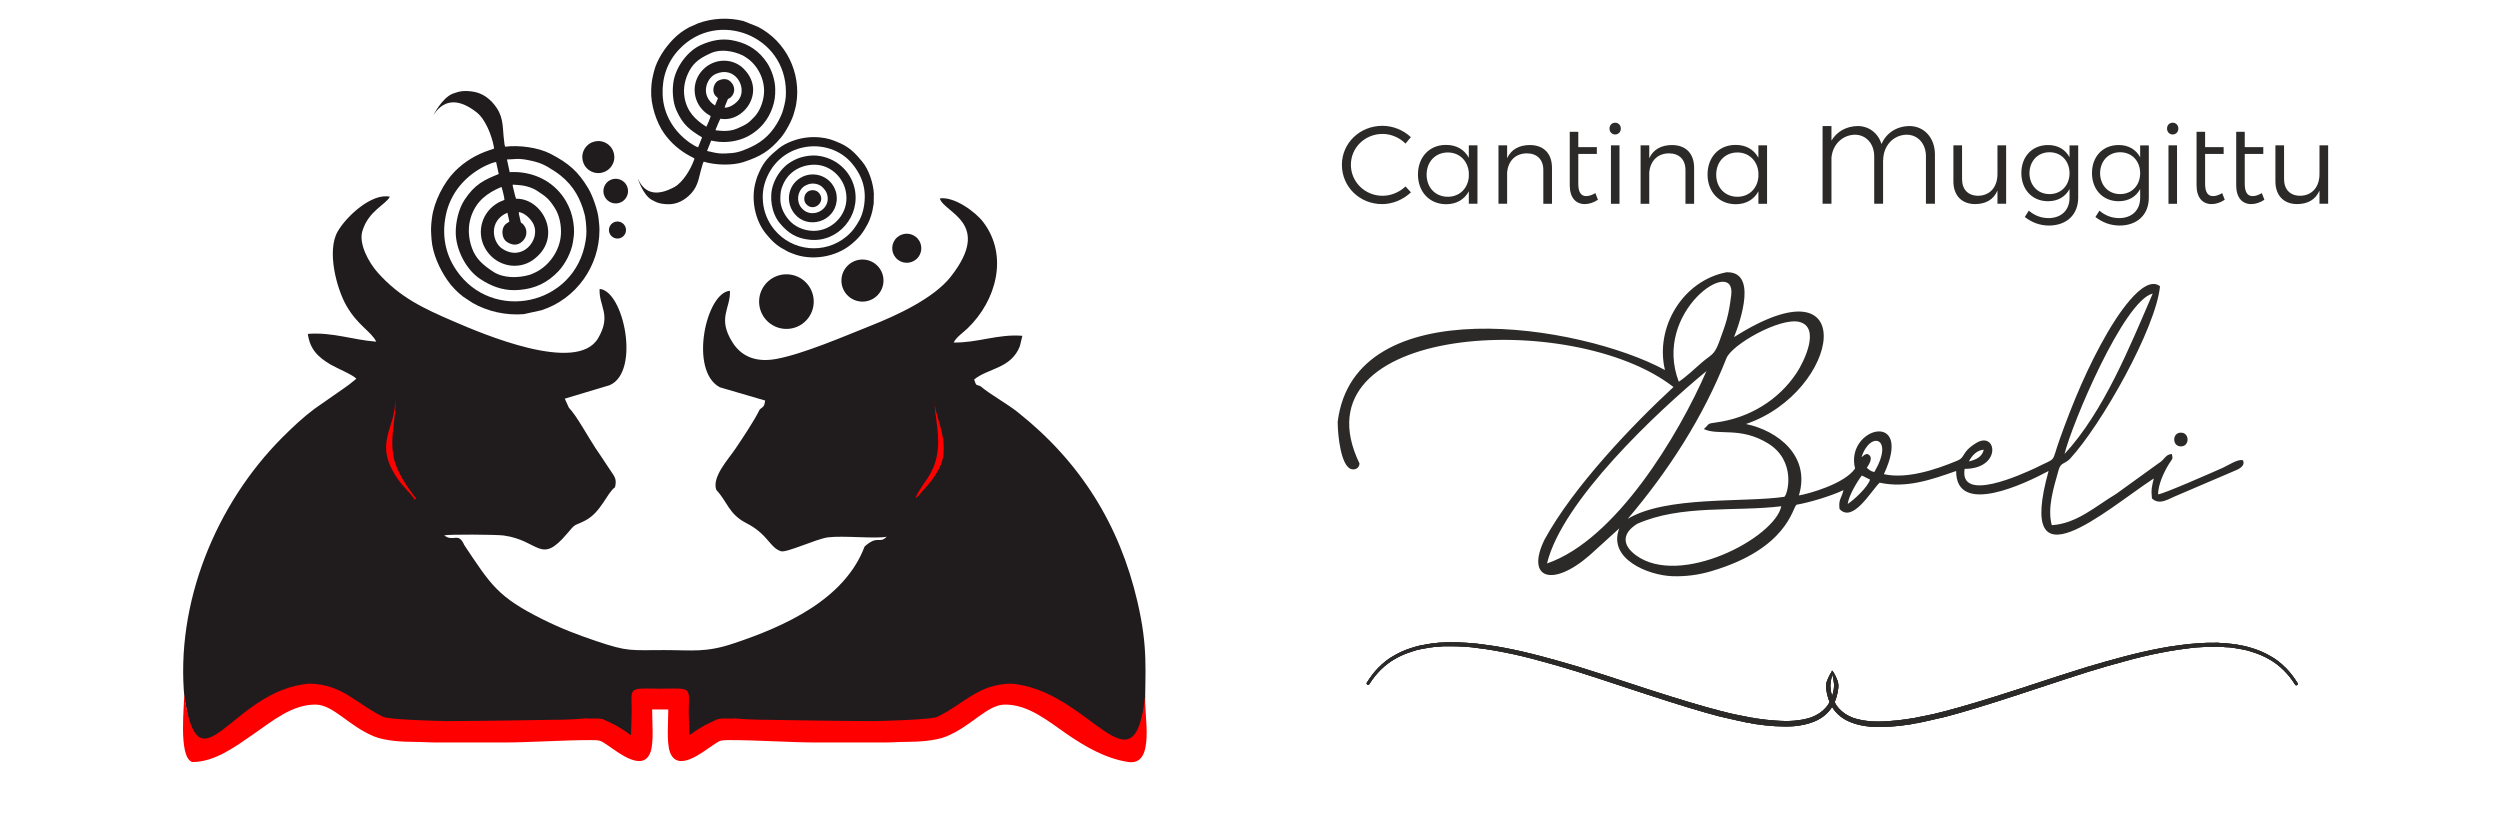 <?xml version="1.0" encoding="UTF-8"?> <svg xmlns="http://www.w3.org/2000/svg" xmlns:xlink="http://www.w3.org/1999/xlink" xmlns:xodm="http://www.corel.com/coreldraw/odm/2003" xml:space="preserve" width="64.13mm" height="21.17mm" version="1.1" style="shape-rendering:geometricPrecision; text-rendering:geometricPrecision; image-rendering:optimizeQuality; fill-rule:evenodd; clip-rule:evenodd" viewBox="0 0 2475.64 817.24"> <defs> <style type="text/css"> .fil0 {fill:none} .fil2 {fill:#2B2A29} .fil3 {fill:#201C1E} .fil5 {fill:#FE0000} .fil4 {fill:red} .fil1 {fill:#2B2A29;fill-rule:nonzero} </style> </defs> <g id="Livello_x0020_1">  <rect class="fil0" x="-0" width="2475.64" height="817.24"></rect> <path class="fil1" d="M1391.82 142.18l5.28 -6.38c-7.37,-6.93 -17.59,-11.21 -28.15,-11.21 -22.32,0 -40.13,17.04 -40.13,38.6 0,21.77 17.59,38.92 39.8,38.92 10.67,0 21,-4.51 28.59,-11.65l-5.39 -5.83c-6.05,5.72 -14.29,9.24 -22.76,9.24 -17.38,0 -31.34,-13.75 -31.34,-30.68 0,-17.04 13.96,-30.57 31.34,-30.57 8.47,0 16.82,3.63 22.76,9.57zm62.68 1.76l0 12.31c-4.4,-8.14 -12.31,-12.86 -22.76,-12.75 -16.27,0 -27.6,12.09 -27.6,29.25 0,17.26 11.44,29.47 27.93,29.47 10.23,0 18.14,-4.73 22.43,-12.75l0 12.31 8.57 0 0 -57.84 -8.57 0zm-20.78 50.91c-12.31,0 -21,-9.13 -21,-21.88 0,-12.75 8.69,-21.99 21,-21.99 11.44,0 19.79,8.14 20.78,19.79l0 4.4c-0.99,11.65 -9.35,19.68 -20.78,19.68zm81.15 -51.24c-10.55,0.11 -18.36,4.29 -22.43,13.08l0 -12.75 -8.57 0 0 57.84 8.57 0 0 -31.01c0.99,-11.21 8.03,-18.8 19.46,-18.91 10.23,0 16.38,6.16 16.38,16.5l0 33.43 8.58 0 0 -35.63c0,-14.07 -8.14,-22.54 -21.99,-22.54zm64.99 47.61c-3.19,1.87 -6.27,2.97 -9.13,2.97 -5.06,0 -7.81,-3.85 -7.81,-12.09l0 -29.69 18.36 0 0 -6.71 -18.36 0 0 -15.18 -8.47 0 0 53c0,12.43 6.16,18.58 14.95,18.58 4.29,0 8.8,-1.54 12.97,-4.29l-2.53 -6.6zm19.57 -69.71c-3.19,0 -5.61,2.42 -5.61,5.83 0,3.3 2.42,5.83 5.61,5.83 3.19,0 5.61,-2.53 5.61,-5.83 0,-3.41 -2.42,-5.83 -5.61,-5.83zm-4.18 22.43l0 57.84 8.47 0 0 -57.84 -8.47 0zm60.37 -0.33c-10.56,0.11 -18.36,4.29 -22.43,13.08l0 -12.75 -8.58 0 0 57.84 8.58 0 0 -31.01c0.99,-11.21 8.03,-18.8 19.46,-18.91 10.23,0 16.39,6.16 16.39,16.5l0 33.43 8.57 0 0 -35.63c0,-14.07 -8.13,-22.54 -21.99,-22.54zm85.65 0.33l0 12.31c-4.4,-8.14 -12.31,-12.86 -22.76,-12.75 -16.27,0 -27.6,12.09 -27.6,29.25 0,17.26 11.43,29.47 27.93,29.47 10.23,0 18.14,-4.73 22.43,-12.75l0 12.31 8.58 0 0 -57.84 -8.58 0zm-20.78 50.91c-12.31,0 -21,-9.13 -21,-21.88 0,-12.75 8.69,-21.99 21,-21.99 11.43,0 19.79,8.14 20.78,19.79l0 4.4c-0.99,11.65 -9.35,19.68 -20.78,19.68zm170.21 -70.04c-12.87,0.22 -22.98,7.15 -27.49,17.81 -3.41,-10.77 -12.31,-17.81 -23.75,-17.81 -11.43,0.22 -20.67,5.72 -25.84,14.4l0 -14.4 -8.8 0 0 76.97 8.8 0 0 -45.63c1.1,-12.75 10.55,-22.43 23.09,-22.76 11.22,0 19.24,8.91 19.24,21.44l0 46.95 8.79 0 0 -43.21 0.11 0.11c0,-13.96 9.68,-24.96 23.09,-25.29 11.33,0 19.24,8.91 19.24,21.44l0 46.95 8.91 0 0 -48.82c0,-16.5 -10.67,-28.15 -25.4,-28.15zm87.31 19.13l0 28.37c0,12.53 -7.04,21.33 -19.02,21.55 -10.01,0 -16.05,-6.16 -16.05,-16.5l0 -33.43 -8.58 0 0 35.63c0,13.96 8.14,22.54 21.66,22.54 10.45,-0.11 18.14,-4.4 21.99,-13.41l0 13.09 8.58 0 0 -57.84 -8.58 0zm71.36 0l0 11.77c-4.18,-7.7 -11.65,-12.21 -21.55,-12.09 -15.5,0.11 -26.17,11.43 -26.17,27.71 0,16.38 10.78,27.93 26.39,27.93 9.79,0 17.26,-4.4 21.33,-12.09l0 8.8c0,12.21 -8.25,20.01 -20.89,20.01 -7.7,-0.11 -13.74,-2.64 -19.46,-7.37l-3.96 6.27c7.04,5.39 14.63,8.36 23.75,8.47 17.59,0 29.14,-10.66 29.14,-27.6l0 -51.79 -8.58 0zm-19.79 48.27c-11.65,0 -19.79,-8.69 -19.9,-20.67 0.11,-12.1 8.25,-20.78 19.9,-20.78 11.55,0 19.79,8.69 19.79,20.78 0,11.98 -8.25,20.67 -19.79,20.67zm89.73 -48.27l0 11.77c-4.18,-7.7 -11.66,-12.21 -21.55,-12.09 -15.5,0.11 -26.17,11.43 -26.17,27.71 0,16.38 10.77,27.93 26.39,27.93 9.79,0 17.26,-4.4 21.33,-12.09l0 8.8c0,12.21 -8.25,20.01 -20.89,20.01 -7.7,-0.11 -13.75,-2.64 -19.46,-7.37l-3.96 6.27c7.04,5.39 14.62,8.36 23.75,8.47 17.59,0 29.13,-10.66 29.13,-27.6l0 -51.79 -8.57 0zm-19.79 48.27c-11.66,0 -19.79,-8.69 -19.9,-20.67 0.11,-12.1 8.25,-20.78 19.9,-20.78 11.55,0 19.79,8.69 19.79,20.78 0,11.98 -8.25,20.67 -19.79,20.67zm52.01 -70.7c-3.18,0 -5.61,2.42 -5.61,5.83 0,3.3 2.42,5.83 5.61,5.83 3.19,0 5.61,-2.53 5.61,-5.83 0,-3.41 -2.42,-5.83 -5.61,-5.83zm-4.18 22.43l0 57.84 8.47 0 0 -57.84 -8.47 0zm53.22 47.28c-3.19,1.87 -6.27,2.97 -9.13,2.97 -5.06,0 -7.81,-3.85 -7.81,-12.09l0 -29.69 18.36 0 0 -6.71 -18.36 0 0 -15.18 -8.47 0 0 53c0,12.43 6.16,18.58 14.95,18.58 4.29,0 8.8,-1.54 12.97,-4.29l-2.53 -6.6zm39.26 0c-3.19,1.87 -6.27,2.97 -9.13,2.97 -5.06,0 -7.81,-3.85 -7.81,-12.09l0 -29.69 18.36 0 0 -6.71 -18.36 0 0 -15.18 -8.47 0 0 53c0,12.43 6.16,18.58 14.95,18.58 4.29,0 8.8,-1.54 12.97,-4.29l-2.53 -6.6zm57.07 -47.28l0 28.37c0,12.53 -7.04,21.33 -19.02,21.55 -10.01,0 -16.06,-6.16 -16.06,-16.5l0 -33.43 -8.58 0 0 35.63c0,13.96 8.14,22.54 21.66,22.54 10.45,-0.11 18.14,-4.4 21.99,-13.41l0 13.09 8.58 0 0 -57.84 -8.58 0z"></path> <g id="_1761362507712"> <g> <path class="fil1" d="M1814.47 667.92c0.93,3.44 1.46,6.35 1.59,8.72 0.27,1.32 0.27,2.71 0,4.17 0,0.13 -0.03,0.46 -0.1,0.99 -0.07,0.53 -0.1,0.92 -0.1,1.19 -0.13,0.26 -0.2,0.53 -0.2,0.8 -0.13,0.66 -0.2,1.12 -0.2,1.39 -1.45,6.48 -3.96,11.7 -7.54,15.67 -3.57,4.1 -8.33,7.27 -14.28,9.52 -5.02,1.72 -10.84,2.84 -17.45,3.37 -5.42,0.4 -11.5,0.33 -18.24,-0.2 -6.08,-0.4 -12.09,-1.06 -18.04,-1.98l-2.38 -0.4 -2.18 -0.39c-0.39,0 -0.79,-0.03 -1.19,-0.1 -0.4,-0.07 -0.76,-0.13 -1.09,-0.2 -0.33,-0.07 -0.73,-0.14 -1.19,-0.2 -0.47,-0.07 -0.83,-0.17 -1.09,-0.3 -4.76,-0.93 -7.8,-1.52 -9.12,-1.78 -4.89,-0.93 -10.84,-2.32 -17.85,-4.17 -17.06,-4.36 -40.72,-11.43 -71,-21.22 -34.5,-11.37 -58.03,-18.97 -70.59,-22.81 -12.96,-3.83 -24.92,-7.2 -35.89,-10.11 -12.96,-3.44 -25.05,-6.22 -36.29,-8.33 -5.15,-1.06 -11.3,-2.05 -18.44,-2.97 -5.95,-0.8 -8.99,-1.19 -9.12,-1.19l-4.76 -0.4 -4.56 -0.39c-7.14,-0.53 -13.42,-0.73 -18.84,-0.59l-2.38 0c-0.27,0.13 -0.7,0.2 -1.29,0.2 -0.59,0 -0.89,0 -0.89,0 -0.26,0 -0.96,0.03 -2.08,0.1 -1.12,0.07 -2.02,0.1 -2.68,0.1l-4.76 0.59c-0.39,0 -0.86,0.03 -1.39,0.1 -0.53,0.07 -1.09,0.13 -1.69,0.2 -0.59,0.07 -1.09,0.17 -1.49,0.3l-2.38 0.2 -2.18 0.59 -2.38 0.4 -1.19 0.2 -1.19 0.2 -4.56 1.19 -4.56 1.39c-6.22,1.98 -11.96,4.56 -17.25,7.73l-1.98 1.19c-1.19,0.79 -1.85,1.19 -1.98,1.19l-3.77 2.78 -3.77 3.17c-0.13,0.13 -0.66,0.66 -1.59,1.59l-1.78 1.59c-4.23,4.36 -8.06,9.32 -11.5,14.87 -0.53,0.79 -0.4,1.45 0.4,1.98 0.79,0.53 1.46,0.4 1.98,-0.4 6.88,-10.97 15.47,-19.37 25.78,-25.18 5.03,-2.91 10.58,-5.29 16.66,-7.14l4.36 -1.39 4.36 -0.99 1.19 -0.2 1 -0.2 2.38 -0.39 2.18 -0.4 2.38 -0.4c0.14,0 0.76,-0.07 1.88,-0.2 1.12,-0.14 1.95,-0.27 2.48,-0.4l4.56 -0.2c0.66,-0.14 1.55,-0.23 2.68,-0.3 1.12,-0.07 1.82,-0.1 2.08,-0.1 0,0 0.3,0 0.89,0 0.59,0 1.03,0 1.29,0l2.38 0c5.16,-0.13 11.24,0.07 18.24,0.59l4.56 0.4 4.56 0.59c0.13,0 3.17,0.4 9.12,1.19 7.01,1.06 13.09,2.12 18.24,3.17 11.11,2.12 23.07,4.96 35.89,8.53 10.97,2.91 22.87,6.34 35.7,10.31 4.1,1.19 27.56,8.86 70.4,23 30.27,9.92 54,17.12 71.19,21.61 7.14,1.72 13.22,3.11 18.24,4.17 1.19,0.26 4.23,0.92 9.12,1.98 0.27,0 0.63,0.03 1.09,0.1 0.46,0.07 0.86,0.13 1.19,0.2 0.33,0.07 0.73,0.13 1.19,0.2 0.46,0.07 0.83,0.17 1.09,0.3l2.38 0.4 2.18 0.39c0.13,0 0.79,0.07 1.98,0.2 1.19,0.13 2.11,0.26 2.78,0.4l4.56 0.59c0.53,0 1.06,0.03 1.59,0.1 0.53,0.07 1.09,0.14 1.69,0.2 0.59,0.07 1.09,0.1 1.49,0.1 1.06,0.14 2.64,0.27 4.76,0.4 7.14,0.4 13.42,0.4 18.84,0 7.14,-0.66 13.42,-2.05 18.84,-4.16 6.61,-2.51 11.96,-6.22 16.06,-11.11 3.96,-4.76 6.67,-10.64 8.13,-17.65 0,-0.27 0.03,-0.53 0.1,-0.8 0.07,-0.26 0.14,-0.56 0.2,-0.89 0.07,-0.33 0.1,-0.56 0.1,-0.69 0,-0.27 0.03,-0.53 0.1,-0.8 0.07,-0.27 0.1,-0.56 0.1,-0.89 0,-0.33 0.07,-0.56 0.2,-0.69 0.14,-1.72 0.07,-3.44 -0.2,-5.16 -0.34,-3.35 -8.41,-19.26 -5.75,-8.33z"></path> <path class="fil1" d="M1814.3 668.44c-0.93,3.44 -1.46,6.35 -1.59,8.73 -0.26,1.32 -0.26,2.71 0,4.17 0,0.13 0.03,0.46 0.1,0.99 0.07,0.53 0.1,0.93 0.1,1.19 0.13,0.26 0.2,0.53 0.2,0.79 0.13,0.66 0.19,1.12 0.19,1.39 1.46,6.48 3.97,11.7 7.54,15.67 3.57,4.1 8.33,7.27 14.28,9.52 5.02,1.72 10.84,2.85 17.45,3.37 5.42,0.4 11.5,0.33 18.25,-0.2 6.08,-0.39 12.09,-1.06 18.04,-1.98l2.38 -0.4 2.18 -0.39c0.39,0 0.79,-0.04 1.19,-0.1 0.39,-0.07 0.76,-0.13 1.09,-0.2 0.33,-0.07 0.73,-0.13 1.19,-0.2 0.46,-0.07 0.83,-0.17 1.09,-0.3 4.76,-0.93 7.8,-1.52 9.12,-1.78 4.89,-0.93 10.84,-2.32 17.85,-4.17 17.06,-4.37 40.72,-11.44 70.99,-21.22 34.5,-11.37 58.04,-18.97 70.59,-22.81 12.96,-3.83 24.92,-7.2 35.89,-10.11 12.96,-3.44 25.05,-6.21 36.29,-8.33 5.15,-1.06 11.3,-2.05 18.44,-2.98 5.95,-0.79 8.99,-1.19 9.12,-1.19l4.76 -0.4 4.56 -0.4c7.14,-0.53 13.42,-0.73 18.84,-0.59l2.38 0c0.27,0.14 0.69,0.2 1.29,0.2 0.59,0 0.89,0 0.89,0 0.26,0 0.96,0.03 2.08,0.1 1.12,0.07 2.02,0.1 2.68,0.1l4.76 0.59c0.4,0 0.86,0.03 1.39,0.1 0.53,0.07 1.09,0.13 1.68,0.2 0.6,0.07 1.09,0.17 1.49,0.3l2.38 0.2 2.18 0.59 2.38 0.39 1.19 0.2 1.19 0.2 4.56 1.19 4.56 1.39c6.22,1.98 11.96,4.56 17.25,7.73l1.98 1.19c1.19,0.8 1.85,1.19 1.98,1.19l3.77 2.78 3.77 3.17c0.13,0.13 0.66,0.66 1.58,1.59l1.79 1.59c4.23,4.36 8.06,9.32 11.5,14.87 0.53,0.8 0.4,1.46 -0.4,1.98 -0.79,0.53 -1.46,0.4 -1.98,-0.4 -6.88,-10.97 -15.47,-19.37 -25.78,-25.18 -5.03,-2.91 -10.58,-5.29 -16.66,-7.14l-4.37 -1.39 -4.36 -0.99 -1.19 -0.2 -1 -0.2 -2.38 -0.4 -2.18 -0.39 -2.38 -0.4c-0.14,0 -0.76,-0.07 -1.88,-0.2 -1.12,-0.14 -1.95,-0.27 -2.48,-0.4l-4.56 -0.2c-0.66,-0.14 -1.55,-0.24 -2.68,-0.3 -1.13,-0.07 -1.82,-0.1 -2.08,-0.1 0,0 -0.3,0 -0.89,0 -0.59,0 -1.03,0 -1.29,0l-2.38 0c-5.16,-0.13 -11.24,0.07 -18.24,0.6l-4.56 0.4 -4.56 0.59c-0.13,0 -3.17,0.39 -9.12,1.19 -7.01,1.06 -13.09,2.12 -18.24,3.17 -11.11,2.12 -23.07,4.96 -35.89,8.53 -10.97,2.91 -22.87,6.34 -35.69,10.31 -4.1,1.19 -27.56,8.86 -70.4,23 -30.27,9.92 -54,17.12 -71.19,21.62 -7.14,1.72 -13.22,3.1 -18.24,4.16 -1.19,0.27 -4.23,0.93 -9.12,1.98 -0.27,0 -0.63,0.03 -1.09,0.1 -0.46,0.07 -0.86,0.13 -1.19,0.2 -0.33,0.07 -0.73,0.13 -1.19,0.2 -0.46,0.07 -0.83,0.17 -1.09,0.3l-2.38 0.4 -2.18 0.39c-0.14,0 -0.8,0.07 -1.98,0.2 -1.19,0.13 -2.12,0.26 -2.78,0.39l-4.56 0.59c-0.53,0 -1.05,0.03 -1.58,0.1 -0.53,0.07 -1.09,0.13 -1.69,0.2 -0.59,0.07 -1.09,0.1 -1.49,0.1 -1.06,0.13 -2.64,0.26 -4.76,0.4 -7.14,0.4 -13.42,0.4 -18.84,0 -7.14,-0.66 -13.42,-2.05 -18.84,-4.17 -6.61,-2.51 -11.97,-6.21 -16.06,-11.11 -3.97,-4.76 -6.67,-10.64 -8.13,-17.65 0,-0.27 -0.03,-0.53 -0.1,-0.8 -0.07,-0.27 -0.13,-0.56 -0.2,-0.89 -0.07,-0.33 -0.1,-0.56 -0.1,-0.69 0,-0.26 -0.03,-0.53 -0.1,-0.79 -0.07,-0.27 -0.1,-0.56 -0.1,-0.9 0,-0.33 -0.07,-0.56 -0.2,-0.69 -0.14,-1.72 -0.07,-3.44 0.2,-5.16 0.33,-3.35 8.41,-19.26 5.75,-8.33z"></path> </g> <g> <path class="fil1" d="M1814.47 667.92c0.93,3.44 1.46,6.35 1.59,8.72 0.27,1.32 0.27,2.71 0,4.17 0,0.13 -0.03,0.46 -0.1,0.99 -0.07,0.53 -0.1,0.92 -0.1,1.19 -0.13,0.26 -0.2,0.53 -0.2,0.8 -0.13,0.66 -0.2,1.12 -0.2,1.39 -1.45,6.48 -3.96,11.7 -7.54,15.67 -3.57,4.1 -8.33,7.27 -14.28,9.52 -5.02,1.72 -10.84,2.84 -17.45,3.37 -5.42,0.4 -11.5,0.33 -18.24,-0.2 -6.08,-0.4 -12.09,-1.06 -18.04,-1.98l-2.38 -0.4 -2.18 -0.39c-0.39,0 -0.79,-0.03 -1.19,-0.1 -0.4,-0.07 -0.76,-0.13 -1.09,-0.2 -0.33,-0.07 -0.73,-0.14 -1.19,-0.2 -0.47,-0.07 -0.83,-0.17 -1.09,-0.3 -4.76,-0.93 -7.8,-1.52 -9.12,-1.78 -4.89,-0.93 -10.84,-2.32 -17.85,-4.17 -17.06,-4.36 -40.72,-11.43 -71,-21.22 -34.5,-11.37 -58.03,-18.97 -70.59,-22.81 -12.96,-3.83 -24.92,-7.2 -35.89,-10.11 -12.96,-3.44 -25.05,-6.22 -36.29,-8.33 -5.15,-1.06 -11.3,-2.05 -18.44,-2.97 -5.95,-0.8 -8.99,-1.19 -9.12,-1.19l-4.76 -0.4 -4.56 -0.39c-7.14,-0.53 -13.42,-0.73 -18.84,-0.59l-2.38 0c-0.27,0.13 -0.7,0.2 -1.29,0.2 -0.59,0 -0.89,0 -0.89,0 -0.26,0 -0.96,0.03 -2.08,0.1 -1.12,0.07 -2.02,0.1 -2.68,0.1l-4.76 0.59c-0.39,0 -0.86,0.03 -1.39,0.1 -0.53,0.07 -1.09,0.13 -1.69,0.2 -0.59,0.07 -1.09,0.17 -1.49,0.3l-2.38 0.2 -2.18 0.59 -2.38 0.4 -1.19 0.2 -1.19 0.2 -4.56 1.19 -4.56 1.39c-6.22,1.98 -11.96,4.56 -17.25,7.73l-1.98 1.19c-1.19,0.79 -1.85,1.19 -1.98,1.19l-3.77 2.78 -3.77 3.17c-0.13,0.13 -0.66,0.66 -1.59,1.59l-1.78 1.59c-4.23,4.36 -8.06,9.32 -11.5,14.87 -0.53,0.79 -0.4,1.45 0.4,1.98 0.79,0.53 1.46,0.4 1.98,-0.4 6.88,-10.97 15.47,-19.37 25.78,-25.18 5.03,-2.91 10.58,-5.29 16.66,-7.14l4.36 -1.39 4.36 -0.99 1.19 -0.2 1 -0.2 2.38 -0.39 2.18 -0.4 2.38 -0.4c0.14,0 0.76,-0.07 1.88,-0.2 1.12,-0.14 1.95,-0.27 2.48,-0.4l4.56 -0.2c0.66,-0.14 1.55,-0.23 2.68,-0.3 1.12,-0.07 1.82,-0.1 2.08,-0.1 0,0 0.3,0 0.89,0 0.59,0 1.03,0 1.29,0l2.38 0c5.16,-0.13 11.24,0.07 18.24,0.59l4.56 0.4 4.56 0.59c0.13,0 3.17,0.4 9.12,1.19 7.01,1.06 13.09,2.12 18.24,3.17 11.11,2.12 23.07,4.96 35.89,8.53 10.97,2.91 22.87,6.34 35.7,10.31 4.1,1.19 27.56,8.86 70.4,23 30.27,9.92 54,17.12 71.19,21.61 7.14,1.72 13.22,3.11 18.24,4.17 1.19,0.26 4.23,0.92 9.12,1.98 0.27,0 0.63,0.03 1.09,0.1 0.46,0.07 0.86,0.13 1.19,0.2 0.33,0.07 0.73,0.13 1.19,0.2 0.46,0.07 0.83,0.17 1.09,0.3l2.38 0.4 2.18 0.39c0.13,0 0.79,0.07 1.98,0.2 1.19,0.13 2.11,0.26 2.78,0.4l4.56 0.59c0.53,0 1.06,0.03 1.59,0.1 0.53,0.07 1.09,0.14 1.69,0.2 0.59,0.07 1.09,0.1 1.49,0.1 1.06,0.14 2.64,0.27 4.76,0.4 7.14,0.4 13.42,0.4 18.84,0 7.14,-0.66 13.42,-2.05 18.84,-4.16 6.61,-2.51 11.96,-6.22 16.06,-11.11 3.96,-4.76 6.67,-10.64 8.13,-17.65 0,-0.27 0.03,-0.53 0.1,-0.8 0.07,-0.26 0.14,-0.56 0.2,-0.89 0.07,-0.33 0.1,-0.56 0.1,-0.69 0,-0.27 0.03,-0.53 0.1,-0.8 0.07,-0.27 0.1,-0.56 0.1,-0.89 0,-0.33 0.07,-0.56 0.2,-0.69 0.14,-1.72 0.07,-3.44 -0.2,-5.16 -0.34,-3.35 -8.41,-19.26 -5.75,-8.33z"></path> <path class="fil1" d="M1814.3 668.44c-0.93,3.44 -1.46,6.35 -1.59,8.73 -0.26,1.32 -0.26,2.71 0,4.17 0,0.13 0.03,0.46 0.1,0.99 0.07,0.53 0.1,0.93 0.1,1.19 0.13,0.26 0.2,0.53 0.2,0.79 0.13,0.66 0.19,1.12 0.19,1.39 1.46,6.48 3.97,11.7 7.54,15.67 3.57,4.1 8.33,7.27 14.28,9.52 5.02,1.72 10.84,2.85 17.45,3.37 5.42,0.4 11.5,0.33 18.25,-0.2 6.08,-0.39 12.09,-1.06 18.04,-1.98l2.38 -0.4 2.18 -0.39c0.39,0 0.79,-0.04 1.19,-0.1 0.39,-0.07 0.76,-0.13 1.09,-0.2 0.33,-0.07 0.73,-0.13 1.19,-0.2 0.46,-0.07 0.83,-0.17 1.09,-0.3 4.76,-0.93 7.8,-1.52 9.12,-1.78 4.89,-0.93 10.84,-2.32 17.85,-4.17 17.06,-4.37 40.72,-11.44 70.99,-21.22 34.5,-11.37 58.04,-18.97 70.59,-22.81 12.96,-3.83 24.92,-7.2 35.89,-10.11 12.96,-3.44 25.05,-6.21 36.29,-8.33 5.15,-1.06 11.3,-2.05 18.44,-2.98 5.95,-0.79 8.99,-1.19 9.12,-1.19l4.76 -0.4 4.56 -0.4c7.14,-0.53 13.42,-0.73 18.84,-0.59l2.38 0c0.27,0.14 0.69,0.2 1.29,0.2 0.59,0 0.89,0 0.89,0 0.26,0 0.96,0.03 2.08,0.1 1.12,0.07 2.02,0.1 2.68,0.1l4.76 0.59c0.4,0 0.86,0.03 1.39,0.1 0.53,0.07 1.09,0.13 1.68,0.2 0.6,0.07 1.09,0.17 1.49,0.3l2.38 0.2 2.18 0.59 2.38 0.39 1.19 0.2 1.19 0.2 4.56 1.19 4.56 1.39c6.22,1.98 11.96,4.56 17.25,7.73l1.98 1.19c1.19,0.8 1.85,1.19 1.98,1.19l3.77 2.78 3.77 3.17c0.13,0.13 0.66,0.66 1.58,1.59l1.79 1.59c4.23,4.36 8.06,9.32 11.5,14.87 0.53,0.8 0.4,1.46 -0.4,1.98 -0.79,0.53 -1.46,0.4 -1.98,-0.4 -6.88,-10.97 -15.47,-19.37 -25.78,-25.18 -5.03,-2.91 -10.58,-5.29 -16.66,-7.14l-4.37 -1.39 -4.36 -0.99 -1.19 -0.2 -1 -0.2 -2.38 -0.4 -2.18 -0.39 -2.38 -0.4c-0.14,0 -0.76,-0.07 -1.88,-0.2 -1.12,-0.14 -1.95,-0.27 -2.48,-0.4l-4.56 -0.2c-0.66,-0.14 -1.55,-0.24 -2.68,-0.3 -1.13,-0.07 -1.82,-0.1 -2.08,-0.1 0,0 -0.3,0 -0.89,0 -0.59,0 -1.03,0 -1.29,0l-2.38 0c-5.16,-0.13 -11.24,0.07 -18.24,0.6l-4.56 0.4 -4.56 0.59c-0.13,0 -3.17,0.39 -9.12,1.19 -7.01,1.06 -13.09,2.12 -18.24,3.17 -11.11,2.12 -23.07,4.96 -35.89,8.53 -10.97,2.91 -22.87,6.34 -35.69,10.31 -4.1,1.19 -27.56,8.86 -70.4,23 -30.27,9.92 -54,17.12 -71.19,21.62 -7.14,1.72 -13.22,3.1 -18.24,4.16 -1.19,0.27 -4.23,0.93 -9.12,1.98 -0.27,0 -0.63,0.03 -1.09,0.1 -0.46,0.07 -0.86,0.13 -1.19,0.2 -0.33,0.07 -0.73,0.13 -1.19,0.2 -0.46,0.07 -0.83,0.17 -1.09,0.3l-2.38 0.4 -2.18 0.39c-0.14,0 -0.8,0.07 -1.98,0.2 -1.19,0.13 -2.12,0.26 -2.78,0.39l-4.56 0.59c-0.53,0 -1.05,0.03 -1.58,0.1 -0.53,0.07 -1.09,0.13 -1.69,0.2 -0.59,0.07 -1.09,0.1 -1.49,0.1 -1.06,0.13 -2.64,0.26 -4.76,0.4 -7.14,0.4 -13.42,0.4 -18.84,0 -7.14,-0.66 -13.42,-2.05 -18.84,-4.17 -6.61,-2.51 -11.97,-6.21 -16.06,-11.11 -3.97,-4.76 -6.67,-10.64 -8.13,-17.65 0,-0.27 -0.03,-0.53 -0.1,-0.8 -0.07,-0.27 -0.13,-0.56 -0.2,-0.89 -0.07,-0.33 -0.1,-0.56 -0.1,-0.69 0,-0.26 -0.03,-0.53 -0.1,-0.79 -0.07,-0.27 -0.1,-0.56 -0.1,-0.9 0,-0.33 -0.07,-0.56 -0.2,-0.69 -0.14,-1.72 -0.07,-3.44 0.2,-5.16 0.33,-3.35 8.41,-19.26 5.75,-8.33z"></path> </g> <g> <path class="fil1" d="M1814.47 667.92c0.93,3.44 1.46,6.35 1.59,8.72 0.27,1.32 0.27,2.71 0,4.17 0,0.13 -0.03,0.46 -0.1,0.99 -0.07,0.53 -0.1,0.92 -0.1,1.19 -0.13,0.26 -0.2,0.53 -0.2,0.8 -0.13,0.66 -0.2,1.12 -0.2,1.39 -1.45,6.48 -3.96,11.7 -7.54,15.67 -3.57,4.1 -8.33,7.27 -14.28,9.52 -5.02,1.72 -10.84,2.84 -17.45,3.37 -5.42,0.4 -11.5,0.33 -18.24,-0.2 -6.08,-0.4 -12.09,-1.06 -18.04,-1.98l-2.38 -0.4 -2.18 -0.39c-0.39,0 -0.79,-0.03 -1.19,-0.1 -0.4,-0.07 -0.76,-0.13 -1.09,-0.2 -0.33,-0.07 -0.73,-0.14 -1.19,-0.2 -0.47,-0.07 -0.83,-0.17 -1.09,-0.3 -4.76,-0.93 -7.8,-1.52 -9.12,-1.78 -4.89,-0.93 -10.84,-2.32 -17.85,-4.17 -17.06,-4.36 -40.72,-11.43 -71,-21.22 -34.5,-11.37 -58.03,-18.97 -70.59,-22.81 -12.96,-3.83 -24.92,-7.2 -35.89,-10.11 -12.96,-3.44 -25.05,-6.22 -36.29,-8.33 -5.15,-1.06 -11.3,-2.05 -18.44,-2.97 -5.95,-0.8 -8.99,-1.19 -9.12,-1.19l-4.76 -0.4 -4.56 -0.39c-7.14,-0.53 -13.42,-0.73 -18.84,-0.59l-2.38 0c-0.27,0.13 -0.7,0.2 -1.29,0.2 -0.59,0 -0.89,0 -0.89,0 -0.26,0 -0.96,0.03 -2.08,0.1 -1.12,0.07 -2.02,0.1 -2.68,0.1l-4.76 0.59c-0.39,0 -0.86,0.03 -1.39,0.1 -0.53,0.07 -1.09,0.13 -1.69,0.2 -0.59,0.07 -1.09,0.17 -1.49,0.3l-2.38 0.2 -2.18 0.59 -2.38 0.4 -1.19 0.2 -1.19 0.2 -4.56 1.19 -4.56 1.39c-6.22,1.98 -11.96,4.56 -17.25,7.73l-1.98 1.19c-1.19,0.79 -1.85,1.19 -1.98,1.19l-3.77 2.78 -3.77 3.17c-0.13,0.13 -0.66,0.66 -1.59,1.59l-1.78 1.59c-4.23,4.36 -8.06,9.32 -11.5,14.87 -0.53,0.79 -0.4,1.45 0.4,1.98 0.79,0.53 1.46,0.4 1.98,-0.4 6.88,-10.97 15.47,-19.37 25.78,-25.18 5.03,-2.91 10.58,-5.29 16.66,-7.14l4.36 -1.39 4.36 -0.99 1.19 -0.2 1 -0.2 2.38 -0.39 2.18 -0.4 2.38 -0.4c0.14,0 0.76,-0.07 1.88,-0.2 1.12,-0.14 1.95,-0.27 2.48,-0.4l4.56 -0.2c0.66,-0.14 1.55,-0.23 2.68,-0.3 1.12,-0.07 1.82,-0.1 2.08,-0.1 0,0 0.3,0 0.89,0 0.59,0 1.03,0 1.29,0l2.38 0c5.16,-0.13 11.24,0.07 18.24,0.59l4.56 0.4 4.56 0.59c0.13,0 3.17,0.4 9.12,1.19 7.01,1.06 13.09,2.12 18.24,3.17 11.11,2.12 23.07,4.96 35.89,8.53 10.97,2.91 22.87,6.34 35.7,10.31 4.1,1.19 27.56,8.86 70.4,23 30.27,9.92 54,17.12 71.19,21.61 7.14,1.72 13.22,3.11 18.24,4.17 1.19,0.26 4.23,0.92 9.12,1.98 0.27,0 0.63,0.03 1.09,0.1 0.46,0.07 0.86,0.13 1.19,0.2 0.33,0.07 0.73,0.13 1.19,0.2 0.46,0.07 0.83,0.17 1.09,0.3l2.38 0.4 2.18 0.39c0.13,0 0.79,0.07 1.98,0.2 1.19,0.13 2.11,0.26 2.78,0.4l4.56 0.59c0.53,0 1.06,0.03 1.59,0.1 0.53,0.07 1.09,0.14 1.69,0.2 0.59,0.07 1.09,0.1 1.49,0.1 1.06,0.14 2.64,0.27 4.76,0.4 7.14,0.4 13.42,0.4 18.84,0 7.14,-0.66 13.42,-2.05 18.84,-4.16 6.61,-2.51 11.96,-6.22 16.06,-11.11 3.96,-4.76 6.67,-10.64 8.13,-17.65 0,-0.27 0.03,-0.53 0.1,-0.8 0.07,-0.26 0.14,-0.56 0.2,-0.89 0.07,-0.33 0.1,-0.56 0.1,-0.69 0,-0.27 0.03,-0.53 0.1,-0.8 0.07,-0.27 0.1,-0.56 0.1,-0.89 0,-0.33 0.07,-0.56 0.2,-0.69 0.14,-1.72 0.07,-3.44 -0.2,-5.16 -0.34,-3.35 -8.41,-19.26 -5.75,-8.33z"></path> <path class="fil1" d="M1814.3 668.44c-0.93,3.44 -1.46,6.35 -1.59,8.73 -0.26,1.32 -0.26,2.71 0,4.17 0,0.13 0.03,0.46 0.1,0.99 0.07,0.53 0.1,0.93 0.1,1.19 0.13,0.26 0.2,0.53 0.2,0.79 0.13,0.66 0.19,1.12 0.19,1.39 1.46,6.48 3.97,11.7 7.54,15.67 3.57,4.1 8.33,7.27 14.28,9.52 5.02,1.72 10.84,2.85 17.45,3.37 5.42,0.4 11.5,0.33 18.25,-0.2 6.08,-0.39 12.09,-1.06 18.04,-1.98l2.38 -0.4 2.18 -0.39c0.39,0 0.79,-0.04 1.19,-0.1 0.39,-0.07 0.76,-0.13 1.09,-0.2 0.33,-0.07 0.73,-0.13 1.19,-0.2 0.46,-0.07 0.83,-0.17 1.09,-0.3 4.76,-0.93 7.8,-1.52 9.12,-1.78 4.89,-0.93 10.84,-2.32 17.85,-4.17 17.06,-4.37 40.72,-11.44 70.99,-21.22 34.5,-11.37 58.04,-18.97 70.59,-22.81 12.96,-3.83 24.92,-7.2 35.89,-10.11 12.96,-3.44 25.05,-6.21 36.29,-8.33 5.15,-1.06 11.3,-2.05 18.44,-2.98 5.95,-0.79 8.99,-1.19 9.12,-1.19l4.76 -0.4 4.56 -0.4c7.14,-0.53 13.42,-0.73 18.84,-0.59l2.38 0c0.27,0.14 0.69,0.2 1.29,0.2 0.59,0 0.89,0 0.89,0 0.26,0 0.96,0.03 2.08,0.1 1.12,0.07 2.02,0.1 2.68,0.1l4.76 0.59c0.4,0 0.86,0.03 1.39,0.1 0.53,0.07 1.09,0.13 1.68,0.2 0.6,0.07 1.09,0.17 1.49,0.3l2.38 0.2 2.18 0.59 2.38 0.39 1.19 0.2 1.19 0.2 4.56 1.19 4.56 1.39c6.22,1.98 11.96,4.56 17.25,7.73l1.98 1.19c1.19,0.8 1.85,1.19 1.98,1.19l3.77 2.78 3.77 3.17c0.13,0.13 0.66,0.66 1.58,1.59l1.79 1.59c4.23,4.36 8.06,9.32 11.5,14.87 0.53,0.8 0.4,1.46 -0.4,1.98 -0.79,0.53 -1.46,0.4 -1.98,-0.4 -6.88,-10.97 -15.47,-19.37 -25.78,-25.18 -5.03,-2.91 -10.58,-5.29 -16.66,-7.14l-4.37 -1.39 -4.36 -0.99 -1.19 -0.2 -1 -0.2 -2.38 -0.4 -2.18 -0.39 -2.38 -0.4c-0.14,0 -0.76,-0.07 -1.88,-0.2 -1.12,-0.14 -1.95,-0.27 -2.48,-0.4l-4.56 -0.2c-0.66,-0.14 -1.55,-0.24 -2.68,-0.3 -1.13,-0.07 -1.82,-0.1 -2.08,-0.1 0,0 -0.3,0 -0.89,0 -0.59,0 -1.03,0 -1.29,0l-2.38 0c-5.16,-0.13 -11.24,0.07 -18.24,0.6l-4.56 0.4 -4.56 0.59c-0.13,0 -3.17,0.39 -9.12,1.19 -7.01,1.06 -13.09,2.12 -18.24,3.17 -11.11,2.12 -23.07,4.96 -35.89,8.53 -10.97,2.91 -22.87,6.34 -35.69,10.31 -4.1,1.19 -27.56,8.86 -70.4,23 -30.27,9.92 -54,17.12 -71.19,21.62 -7.14,1.72 -13.22,3.1 -18.24,4.16 -1.19,0.27 -4.23,0.93 -9.12,1.98 -0.27,0 -0.63,0.03 -1.09,0.1 -0.46,0.07 -0.86,0.13 -1.19,0.2 -0.33,0.07 -0.73,0.13 -1.19,0.2 -0.46,0.07 -0.83,0.17 -1.09,0.3l-2.38 0.4 -2.18 0.39c-0.14,0 -0.8,0.07 -1.98,0.2 -1.19,0.13 -2.12,0.26 -2.78,0.39l-4.56 0.59c-0.53,0 -1.05,0.03 -1.58,0.1 -0.53,0.07 -1.09,0.13 -1.69,0.2 -0.59,0.07 -1.09,0.1 -1.49,0.1 -1.06,0.13 -2.64,0.26 -4.76,0.4 -7.14,0.4 -13.42,0.4 -18.84,0 -7.14,-0.66 -13.42,-2.05 -18.84,-4.17 -6.61,-2.51 -11.97,-6.21 -16.06,-11.11 -3.97,-4.76 -6.67,-10.64 -8.13,-17.65 0,-0.27 -0.03,-0.53 -0.1,-0.8 -0.07,-0.27 -0.13,-0.56 -0.2,-0.89 -0.07,-0.33 -0.1,-0.56 -0.1,-0.69 0,-0.26 -0.03,-0.53 -0.1,-0.79 -0.07,-0.27 -0.1,-0.56 -0.1,-0.9 0,-0.33 -0.07,-0.56 -0.2,-0.69 -0.14,-1.72 -0.07,-3.44 0.2,-5.16 0.33,-3.35 8.41,-19.26 5.75,-8.33z"></path> </g> </g> <g id="_1761362511264"> <g> <path class="fil2" d="M1610.87 514.81l-7.36 8.42 7.36 -8.42zm98.79 -245.18l0 0c30.39,-1.08 14.35,46.9 7.5,64.19 127.26,-80.59 105.53,54.18 11.8,86.06 31.91,6.66 64.18,31.98 52.39,70.73 10.21,-1.7 45.32,-11.54 55.65,-26.67 -10.29,-40.77 58.58,-58.69 28.53,5.62 22.56,4.99 51,-4.38 72.1,-13.14 9.37,-3.66 3.98,-8.25 19.16,-17.66 20.51,-12.72 26.04,25.52 -11.29,25.54 -5.54,34.03 56.59,5.39 70.5,-1.05 21.73,-11.1 14.82,-3.48 23.55,-28.01 12.96,-36.42 27.98,-72.54 47.53,-106.11 6.58,-11.3 35.18,-58.78 51.89,-45.68 -3.98,41.41 -57.96,137.29 -89.44,171.22 -5.66,5.27 -8.87,3.2 -11.05,11.04 -4.8,17.31 -11.26,37.06 -6.69,54.35 24.83,-1.51 43.28,-18.75 63.75,-30.96 0,0 41.55,-30.01 41.55,-30.01 6.97,-4.08 6.84,-8.98 13.62,-9.54 1.34,5.57 0.42,4.55 -2.82,9.8 -5.22,8.48 -10.65,20.27 -10.86,30.19 4.75,-0.1 53.66,-21.64 64.17,-26.32 5.23,-2.32 15.28,-9.19 20,-7.35 2.05,4.54 -2.16,7.63 -6.29,9.49l-59.7 25.54c-7.52,2.97 -16.72,9.9 -24.25,2.61 -0.94,-8.84 0.02,-12.09 1.85,-19.74 -47.57,31.28 -137.22,111.65 -104.18,-7.37 -22.25,11.93 -91.64,45.63 -91.55,0 -24.59,8.66 -49.51,17.36 -75.76,11.57 -8.36,8 -26.56,40.42 -39.72,26.04 -1.14,-9.69 2,-10.52 3.94,-18.67 -12.12,5.8 -33.65,12.27 -46.56,14.47 -4.21,3.52 -9.16,43.5 -83.8,65.63 -12.48,3.84 -26.12,5.62 -39.19,5.13 -23.68,-0.81 -64.22,-17.09 -52.49,-47.35l-29.23 26.54c-37.23,32.44 -63.57,23.05 -44.81,-15.34 28.53,-52.52 87.92,-114.46 127.7,-151.15 -99.23,-77.7 -377.63,-62.4 -310.9,75.71 -0.13,4.32 -4.09,6.7 -8.1,5.57 -10.21,-2.88 -13.42,-32.6 -13.52,-46.73 16.18,-132.3 240.92,-96.52 324.1,-51.39 -10.12,-42.32 17.65,-88.46 60.9,-96.81zm-97.73 244.13l0 0 -1.05 1.05 1.05 -1.05zm152.03 -12.43l0 0c-6.69,31.48 -100.32,80.54 -143.94,48.54 -14,-10.28 -13.66,-21.83 1.14,-31.1 43.22,-19.3 96.74,-11.86 142.8,-17.44zm65.79 -2.3l0 0c6.4,-4.18 20.12,-16.99 22.06,-24.13l-8.11 -4.01c-4.73,6.03 -13.29,20.69 -13.95,28.14zm13.68 -46.3l0 0 -0.49 2.1 0.49 -2.1zm106.28 4.21l0 0c6.68,-1.59 13.06,-4.27 14.73,-11.57 -6.56,0.13 -11.94,6.01 -14.73,11.57zm-106.28 -4.21l0 0c3.18,-2.11 1.56,-2.11 5.35,-3.25 6.93,2.22 2.81,9.54 -0.18,13.68 2.34,2.1 3.53,3.35 7.45,4.3 20.36,-34.59 -4.37,-41.12 -12.63,-14.73zm-153.63 -85.24l0 0c-27.43,63.04 -89.51,166.94 -157.84,190.47 14.69,-61.6 108.89,-150.16 157.84,-190.47zm-77.87 146.27l0 0c38.12,-22.94 115.54,-15.91 155.01,-21.78 3.42,-2.36 12.14,-35.53 -16.14,-52.9 -27.45,-16.87 -49.18,-7.37 -63.58,-14.19 6.11,-5.46 2.65,-5.27 12.36,-6.58 32.24,-4.35 61.38,-21.72 79.46,-48.92 7.49,-11.26 24.13,-45.42 2.64,-50.63 -18.88,-4.57 -66.6,22.27 -72.05,35.94 -23.16,58.66 -57.19,111.26 -97.7,159.06zm432.49 -64.19l0 0c38.72,-41.82 64.56,-106.09 87.34,-158.89 -28.86,7.02 -80.41,130.01 -87.34,158.89zm-381.98 -71.56l0 0c6.49,-4.25 15.78,-12.77 21.83,-18.16 10.09,-8.98 13.01,-7.38 18.01,-20.92 7.45,-20.15 9.58,-26.64 12.1,-46.88 4.67,-39.37 -78.53,16.48 -51.94,85.97z"></path> <path class="fil2" d="M2159.65 428.44c8.82,-0.13 8.82,13.72 0,13.6 -8.82,0.13 -8.82,-13.73 0,-13.6z"></path> </g> </g> <g id="_1761362511408"> <g> <g> <path class="fil3" d="M513.74 209.99c6.13,0.85 12.38,7.23 14.71,12.33 6.86,14.99 -11.02,37.26 -31.14,23.93 -10.16,-6.73 -13.5,-27.8 5.15,-35.6l1.93 8.73c-1.82,1.61 -3.44,1.72 -5.15,4.31 -3.05,4.6 -1.98,12.77 2.56,15.78 4.37,2.9 9.23,3.93 13.58,1.05 6.62,-4.4 7.42,-12.22 3.61,-17.26 -3.19,-4.22 -2.84,-0.41 -4.01,-6.36 -0.47,-2.38 -1.23,-4.57 -1.24,-6.92zm-45.69 90.03l-9.5 -6.29c-5.94,-4.58 -11.21,-10 -15.52,-16.23 -7.87,-11.36 -14.65,-26.35 -15.67,-40.17 -0.26,-3.52 -0.53,-7.05 -0.54,-10.65 -0,-3.51 0.47,-7.19 0.93,-10.94 1.95,-16.02 11.82,-35.14 22.69,-46.08 9.79,-9.84 21.26,-16.62 33.91,-20.84 1.59,-0.53 3.32,-0.99 4.88,-1.64 -0,-1.24 -0.19,-1.59 -0.42,-2.85 -1.85,-9.76 -7.92,-26.14 -16.86,-33.11 -15.59,-12.16 -30.99,-15.01 -42.56,2.46 -0.61,0.93 8.26,-16.63 18.8,-20.85 1.01,-0.4 2,-0.69 3.05,-1.02 1.15,-0.36 1.88,-0.68 3.07,-0.95 4.52,-1.03 8.47,-0.83 12.98,-0.29 10.68,1.28 18.98,7.82 24.76,16.6 6.99,10.62 5.54,21.01 7.1,31.81 0.32,2.27 0.25,4.25 1.11,6.3 13.4,-1.76 32.62,0.67 44.77,6.98 18.54,9.62 27.51,17.69 37.52,34.31 4.38,7.27 9.65,22.46 10.26,30.51 0.31,4.06 0.8,5.83 0.8,10.59 0.05,35.88 -23.09,68.51 -57.49,79.58l-17.47 3.84c-17.48,1.4 -35.47,-2.51 -50.6,-11.06zm39.84 -117.2c1.5,0.5 13.92,-0.54 24.08,6.19 8.78,5.81 11.3,7.48 17.28,16.7 4.79,7.38 6.73,17.54 6.2,26.45 -0.97,16.41 -12.3,32.27 -27.41,38.56 -1.29,0.54 -2.34,1.08 -3.62,1.45 -11.47,3.34 -26.08,3.49 -36.18,-3.21 -9.72,-6.43 -17.01,-12.48 -20.93,-23.45 -3.58,-10.02 -4.28,-21.11 -0.68,-31.48 5.28,-15.21 16.06,-23.09 29.99,-28.92 0.76,1.83 2.91,10.7 2.92,12.77 -2.79,1.52 -3.52,0.99 -8.29,4.1 -15.39,10.04 -20.09,30.94 -9.09,46.7 10.91,15.65 31.44,18.61 45.2,9.03 30.5,-21.26 10.97,-60.55 -15.32,-60.92 -1,-0.01 -0.37,-0.03 -0.97,0.05 -1.14,-2.73 -2.09,-8 -3.19,-12.06 -0.58,-2.14 -0.12,-0.63 0.01,-1.96zm-3.17 -12.4l-2.7 -12.49c7.6,-0.17 10.98,-1.39 20.82,0.57 11.62,2.3 16.14,4.26 26.74,11.28 15.55,10.3 22.96,22.73 27.58,36.45 0.63,1.88 0.72,2.73 1.35,4.61 1.47,4.33 2.17,13.4 2.2,18.46 0.02,3.5 -0.27,5.95 -0.88,9.64 -10.55,63.97 -92.46,80.8 -127.97,28.62 -11.33,-16.64 -14.34,-35.38 -10.35,-54.61 4.6,-22.21 19.61,-39.34 39.72,-49.03 2.24,-1.08 7.98,-3.46 10.06,-3.46l2.57 11.86c-14.57,5.93 -23.6,10.08 -33.77,25.45 -6.08,9.18 -8.79,22.2 -8.8,32.11 -0.03,16.84 9.91,36.89 24.08,46.28 11.08,7.33 22.01,11.23 33.89,11.17 2.07,-0.01 3.11,-0.08 5.17,-0.25 15.52,-1.24 27.88,-7.16 38.6,-18.55 6.77,-7.19 12.67,-18.75 14.23,-28.33 0.64,-3.87 1.13,-6.99 1.19,-10.67 0.1,-6.74 -1.23,-14.19 -3.44,-20.49 -1.08,-3.08 -2.91,-7.04 -4.55,-9.83 -10.17,-17.29 -27.33,-27.2 -47.25,-28.73 -3.03,-0.24 -5.62,-0.05 -8.48,-0.03z"></path> <path class="fil3" d="M578.96 147.26c4.57,-7.47 14.34,-9.82 21.81,-5.24 7.47,4.57 9.82,14.34 5.24,21.81 -4.57,7.47 -14.34,9.82 -21.81,5.24 -7.47,-4.58 -9.82,-14.34 -5.24,-21.81z"></path> <path class="fil3" d="M604.26 223.39c2.44,-3.98 7.64,-5.23 11.61,-2.79 3.98,2.44 5.23,7.64 2.79,11.61 -2.44,3.98 -7.64,5.22 -11.61,2.79 -3.98,-2.44 -5.23,-7.63 -2.79,-11.61z"></path> <path class="fil3" d="M599.3 182.86c3.52,-5.76 11.04,-7.56 16.8,-4.04 5.75,3.52 7.56,11.04 4.03,16.8 -3.52,5.75 -11.04,7.56 -16.8,4.04 -5.75,-3.52 -7.56,-11.04 -4.03,-16.8z"></path> </g> <path class="fil3" d="M717.59 106.63c5.37,0.15 11.63,-4.43 14.35,-8.46 8,-11.86 -4.13,-33.45 -23.24,-24.91 -9.65,4.31 -15.51,21.87 -0.66,31.2l2.9 -7.2c-1.33,-1.64 -2.69,-1.96 -3.79,-4.42 -1.95,-4.37 0.12,-11.21 4.43,-13.14 4.15,-1.86 8.46,-2.06 11.77,1.03 5.05,4.71 4.62,11.51 0.64,15.28 -3.33,3.16 -2.49,-0.05 -4.34,4.87 -0.74,1.97 -1.7,3.74 -2.05,5.74zm-26.3 -83.55l-9.02 4.03c-5.74,3.07 -11.02,6.97 -15.59,11.68 -8.35,8.6 -16.28,20.47 -19.12,32.15 -0.72,2.98 -1.46,5.96 -1.98,9.03 -0.5,3.01 -0.62,6.23 -0.76,9.5 -0.61,13.98 5.11,31.76 12.87,42.67 6.98,9.81 15.83,17.24 26.05,22.66 1.29,0.68 2.7,1.32 3.94,2.1 -0.18,1.06 -0.38,1.33 -0.76,2.38 -2.97,8.09 -10.5,21.24 -19.14,25.94 -15.07,8.2 -28.66,8.44 -36.07,-8.16 -0.39,-0.88 4.71,15.41 13.13,20.52 0.81,0.49 1.61,0.88 2.47,1.31 0.93,0.47 1.52,0.85 2.49,1.25 3.73,1.53 7.13,1.92 11.07,2.1 9.32,0.42 17.36,-3.99 23.55,-10.69 7.49,-8.1 7.72,-17.19 10.59,-26.21 0.6,-1.89 0.83,-3.6 1.85,-5.23 11.21,3.41 28.02,4.06 39.31,0.39 17.23,-5.59 26.06,-11.23 36.99,-24.03 4.78,-5.6 11.45,-17.85 13.12,-24.65 0.85,-3.44 1.51,-4.88 2.19,-8.95 5.14,-30.7 -10.02,-61.92 -37.89,-76.29l-14.41 -5.77c-14.76,-3.68 -30.71,-2.9 -44.88,2.27zm17.43 105.97c1.35,-0.22 11.83,2.44 21.49,-1.87 8.34,-3.73 10.74,-4.8 17.17,-11.84 5.15,-5.64 8.25,-14.05 9.07,-21.75 1.5,-14.18 -5.94,-29.37 -17.97,-36.9 -1.03,-0.64 -1.85,-1.26 -2.89,-1.76 -9.34,-4.49 -21.82,-6.69 -31.43,-2.4 -9.23,4.13 -16.33,8.27 -21.25,17.1 -4.49,8.06 -6.66,17.46 -5.06,26.84 2.35,13.77 10.45,22.04 21.56,29.01 0.91,-1.46 4.01,-8.75 4.32,-10.52 -2.17,-1.7 -2.87,-1.35 -6.51,-4.69 -11.74,-10.78 -12.79,-29.33 -1.14,-41.26 11.56,-11.84 29.55,-11.46 39.97,-1.3 23.08,22.53 0.78,53.38 -21.77,49.96 -0.86,-0.13 -0.32,-0.03 -0.82,-0.18 -1.37,2.18 -2.93,6.55 -4.44,9.87 -0.8,1.75 -0.2,0.52 -0.27,1.68zm-4.48 10.16l-4.08 10.3c6.48,1.23 9.2,2.75 17.89,2.48 10.27,-0.32 14.42,-1.35 24.49,-5.85 14.77,-6.6 22.88,-16.19 28.79,-27.27 0.81,-1.52 1,-2.24 1.81,-3.76 1.88,-3.5 3.77,-11.16 4.51,-15.48 0.51,-2.99 0.61,-5.13 0.61,-8.37 0.06,-56.25 -67.64,-82.3 -105.45,-42.7 -12.06,12.63 -17.31,28.24 -16.63,45.27 0.78,19.66 11.19,36.46 27.03,47.61 1.77,1.25 6.34,4.09 8.11,4.39l3.88 -9.79c-11.62,-7.15 -18.77,-11.99 -25.29,-26.58 -3.9,-8.72 -4.36,-20.25 -2.97,-28.73 2.37,-14.42 13.72,-30.16 27.2,-36.19 10.52,-4.7 20.43,-6.48 30.59,-4.74 1.77,0.3 2.65,0.51 4.39,0.95 13.11,3.27 22.84,10.09 30.4,21.37 4.77,7.12 8.17,17.84 8.15,26.27 -0.01,3.4 -0.02,6.14 -0.5,9.3 -0.87,5.78 -3.07,11.97 -5.85,17.05 -1.36,2.49 -3.49,5.61 -5.29,7.77 -11.16,13.35 -27.26,19.39 -44.53,17.87 -2.62,-0.23 -4.81,-0.76 -7.27,-1.18z"></path> <path class="fil3" d="M760.81 278.43c11.18,-9.91 28.27,-8.88 38.19,2.29 9.91,11.18 8.88,28.28 -2.3,38.19 -11.18,9.91 -28.27,8.88 -38.19,-2.29 -9.91,-11.18 -8.88,-28.28 2.3,-38.19z"></path> <path class="fil3" d="M840.24 262.25c8.61,-7.63 21.78,-6.84 29.41,1.77 7.63,8.61 6.84,21.78 -1.77,29.41 -8.61,7.64 -21.77,6.84 -29.41,-1.76 -7.63,-8.61 -6.84,-21.78 1.77,-29.41z"></path> <path class="fil3" d="M888.38 235.05c5.95,-5.28 15.05,-4.73 20.33,1.22 5.28,5.95 4.73,15.05 -1.22,20.33 -5.95,5.28 -15.06,4.73 -20.33,-1.22 -5.28,-5.95 -4.73,-15.05 1.22,-20.33z"></path> <g> <path class="fil3" d="M766.92 227.57c-6.78,-8.21 -10.49,-17.81 -11.37,-27.39 -0.14,-1.49 -0.17,-2.86 -0.23,-4.27 -0.16,-3.91 0.54,-9.47 1.58,-13.14 12.09,-42.63 63.59,-48.97 86.97,-20.66 7.5,9.09 11.79,18.78 12.4,29.62 0.46,8.24 -1.1,18.68 -5.15,26.08 -3.07,5.61 -6.59,11.19 -13.09,16.56 -21.43,17.69 -53.4,14.65 -71.1,-6.79zm3.96 -80.41c-8.91,7.36 -14.38,12.53 -19.04,23.16 -2.24,5.1 -2.13,4.74 -3.56,9.76 -4.78,16.85 -0.89,37.94 10.28,51.48 7.8,9.44 11.7,12.33 21.45,17.5 1.84,0.98 3.16,1.32 4.86,2.02 18.33,7.48 42.41,3.8 58.01,-9.08 8.08,-6.67 11.64,-11.42 16.36,-20.23 2.46,-4.6 4.84,-12.01 5.42,-17.29 0.14,-1.22 0.33,-1.46 0.52,-2.61l0.15 -10.08c-0.5,-9.79 -4.64,-23.41 -11.45,-31.65 -7.08,-8.57 -12.44,-14.16 -22.67,-18.65 -6.94,-3.04 -11.71,-4.71 -19.41,-5.44 -5.18,-0.49 -9.78,-0.36 -14.92,0.4 -8.2,1.2 -19.05,4.96 -26,10.71z"></path> <path class="fil3" d="M780.67 217.19c-5.08,-6.16 -8.26,-13.57 -7.94,-21.22 0.22,-5.17 0.2,-7.6 2.84,-13.55 5.43,-12.23 17.19,-19.17 30.73,-19.31 17.65,-0.19 33.65,16.12 31.76,36.18 -1.64,17.42 -17.93,30.92 -35.35,29.18 -7.09,-0.71 -15.74,-3.64 -22.05,-11.28zm-1.47 -54.09c-6.64,5.48 -11.17,12.63 -13.76,20.48 -3.83,11.59 -1.47,27.47 6.64,37.31 8.59,10.4 17.07,15.28 30.04,16.56 27.85,2.74 50.66,-23.65 44,-51.47 -4.16,-17.37 -19.03,-30.05 -37.1,-31.85 -6.69,-0.66 -15.83,0.97 -21.92,4.11 -1.33,0.68 -2.9,1.46 -3.93,2.14 -1.37,0.92 -2.94,1.87 -3.98,2.73z"></path> <path class="fil3" d="M795.43 185.12c1.26,-1.04 3.75,-2.21 5.04,-2.65 4.82,-1.63 11.39,-0.37 14.79,3.74 2.16,2.62 3.15,3.57 4,7.03 3.62,14.73 -15.94,24.35 -25.55,12.71 -5.52,-6.68 -3.86,-16.22 1.72,-20.83zm-5.72 -6.93c-9.81,8.1 -11.62,22.94 -2.69,33.76 12.77,15.47 39.29,7.89 41.52,-13.04 0.25,-2.34 -0,-6.25 -0.66,-8.57 -4.82,-17.22 -25.12,-22.93 -38.18,-12.15z"></path> <path class="fil3" d="M798.08 201.85c7.32,8.86 20.37,-1.77 12.98,-10.72 -2.83,-3.42 -8.25,-3.64 -11.58,-1.04 -3.4,2.65 -4.14,8.44 -1.4,11.76z"></path> </g> </g> <path class="fil3" d="M342.97 302.63c11.22,19.72 24.83,25.76 29.6,35.71 -23.36,-1.74 -43.13,-9.61 -67.73,-7.7 1.97,14.73 9.47,22.7 22.68,30.45 6.05,3.56 22.02,10.06 25.36,13.97l-7.15 5.74c-0.6,0.72 -30.36,21.11 -34.55,24.22 -10.75,7.97 -21.68,18.26 -31.27,27.84 -66.4,66.34 -106.62,165 -97.17,259.29l8.48 44.33c37.88,-1.77 62.49,-31.13 94.31,-47.29 48.94,-24.85 59.07,7.77 98.3,24 22.92,9.49 168.04,1.88 207.39,1.5 22.53,-0.22 34.09,21.64 50.06,21.27l1.79 -31.36 -0.97 -10.72 32.98 0.32 0.74 17.63 -0.51 15.68 2.76 10.94c19.93,-6.49 27.06,-22.41 49.12,-21.73 40.6,1.25 183.25,7.59 207.31,-1.86 38.82,-15.25 47.62,-49.51 97.87,-23.35 22.03,11.47 68.75,52.78 92.96,45.73l8.51 -31.48c0.11,-42.55 3.27,-63.65 -7.5,-110.02 -17.75,-76.4 -56.73,-138.64 -118.62,-187.66 -11.19,-8.86 -27.08,-17.38 -36.87,-25.71 -5.5,-2.03 -3.69,-0.28 -6.21,-6.53 13.39,-11.25 36.57,-10.64 45.27,-32.99l2.5 -10.33c-24.3,-1.94 -43.76,6.97 -68,6.67 2.3,-5.11 9.08,-9.57 13.92,-14.24 27.99,-27.01 40.71,-71.47 15.38,-104.97 -7.79,-10.31 -28.91,-25.63 -43.05,-23.51 3.96,14.31 52.9,24.04 10.79,77.57 -16.97,21.56 -53.57,38.29 -78.83,48.34 -26.25,10.45 -67.46,28.27 -94.14,33.1 -17.23,3.12 -33.03,-0.6 -42.99,-16.24 -15.63,-24.54 -1.77,-33.79 -2.69,-51.3 -23.85,1.75 -40.68,79.59 -9.87,95.59l44.77 13.1c-0.97,5.37 -0.69,5.29 -5.36,8.81 -5.59,11.45 -16.68,27.9 -23.99,38.79 -7,10.42 -23.68,28.19 -19,40.92 10.62,11.22 12.44,24 29.28,32.6 22.37,11.43 23.08,24.2 34.71,28.1 5.36,1.8 35.36,-12.31 46.49,-13.74 15.26,-1.96 47.85,1.65 58.19,-0.66 -7.15,7.63 -8.41,-2.21 -21.81,9.67 -19.79,52.73 -79.63,79.35 -130.08,96.13 -27.53,9.16 -40.16,6.49 -68.73,6.49 -33.35,0 -35.08,1.79 -66.48,-8.76 -19.17,-6.44 -35.42,-12.66 -53.53,-21.7 -44.63,-22.25 -51.17,-33.95 -77.59,-73.44 -5.99,-13.68 -10.5,-2.54 -19.94,-9.69 3.93,-1.17 51.75,-0.86 58.86,0.11 35.57,4.86 36.36,29.67 62.95,-1.97 9.11,-10.84 6.03,-6.77 17.72,-12.76 15.78,-8.09 21.49,-27.2 29.64,-33.04 2.27,-9.36 -1.12,-10.98 -6.82,-20.02 -4.18,-6.64 -8.64,-12.89 -12.91,-19.34 -6.55,-9.9 -18.5,-31.82 -25.97,-39.43l-4.05 -8.93 44.37 -13.31c30.72,-13.09 14.05,-93.59 -9.87,-95.35 -0.92,17.34 12.19,25.58 -1.53,48.87 -21.02,35.7 -114.98,-4.63 -143.13,-16.77 -29.71,-12.81 -53.17,-23.64 -75.18,-48.41 -8.62,-9.7 -18.91,-28.23 -15.12,-40.89 6.1,-20.36 23.11,-25.99 27.23,-34.13 -17.82,-3.87 -43.08,19.41 -51.71,34.55 -10.82,18.99 -1.18,56.03 8.61,73.23z"></path> <path class="fil4" d="M410.65 494.73c-3,-5.16 -10.99,-12.38 -15.47,-18.6 -26.73,-37.17 -3.46,-50.16 -3.83,-80.32 1.25,19.65 -5.79,35.79 -1.49,57.22 2.81,14.02 13.47,29.61 22.18,40.58l-1.39 1.12z"></path> <path class="fil4" d="M914.4 485.19c2.68,-2.86 5.08,-5.45 7.49,-8.57 4.63,-5.99 10.19,-15.05 11.72,-22.6 4.63,-22.85 -9.03,-45.03 -8.35,-58.21 0.51,19.18 6.38,35.69 2.35,56.2 -3.72,18.95 -14.68,26.45 -21.08,41.14 4.62,-2.73 3.7,-3.52 7.86,-7.96z"></path> <path class="fil5" d="M653.78 702.54l-7.99 0c0,12.26 1.78,32.27 -1.53,41.9 -7.2,20.92 -32.09,0.59 -42.02,-6.08 -7.66,-5.15 -7.7,-5.47 -17.13,-5.48 -26.9,-0.03 -60.56,2.39 -87.46,2.38l-43.43 -0c-7.34,-0 -14.68,0 -22.02,0 -7.54,0 -14.5,-0.6 -22.01,-0.6 -11.73,0.01 -28.93,-0.97 -39.79,-5.43 -25.16,-10.33 -40.21,-31.26 -57.76,-31.49 -23.22,-0.3 -43.02,16.38 -61.07,28.84 -18.32,12.65 -38.98,28.23 -61.31,28 -14.24,-5.06 -7.21,-59.12 -7.96,-67.52 0,0 0,0 0,0 14.48,102.55 46.01,-4.13 124.26,-10.07 32.63,0.63 46.29,20.04 72.58,32.7 4.79,3 54.99,4.28 63.77,4.4 36.43,-0.14 72.13,-0.8 108.4,-1.35 1.59,0.17 26.31,-0.68 27.78,-1.4 6.07,0.75 10.79,-0.49 17.69,0.76 12.39,5.53 13.61,6.32 24.03,12.97l0.61 0.73 3.44 2.11 0.5 -15.18c1.36,-33 -7.45,-31.15 28.43,-30.76l0 20.56zm0 0l7.99 0c0,12.26 -1.78,32.27 1.53,41.9 7.2,20.92 32.09,0.59 42.02,-6.08 7.66,-5.15 7.7,-5.47 17.13,-5.48 26.9,-0.03 60.56,2.39 87.46,2.38l43.43 -0c7.34,-0 14.68,0 22.02,0 7.54,0 14.5,-0.6 22.02,-0.6 11.73,0.01 28.93,-0.97 39.79,-5.43 25.16,-10.33 40.21,-31.26 57.76,-31.49 23.22,-0.3 43.02,16.38 61.07,28.84 18.32,12.65 38.98,24.68 61.31,28 27.59,4.11 15.12,-48.59 16.71,-66.11 0,0 0,0 0,0 -10.96,102.42 -54.51,-5.54 -133,-11.47 -32.63,0.63 -46.29,20.04 -72.58,32.7 -4.79,3 -54.99,4.28 -63.77,4.4 -36.43,-0.14 -72.13,-0.8 -108.4,-1.35 -1.59,0.17 -26.31,-0.68 -27.78,-1.4 -6.07,0.75 -10.79,-0.49 -17.69,0.76 -12.39,5.53 -13.61,6.32 -24.03,12.97l-0.61 0.73 -3.44 2.11 -0.5 -15.18c-1.36,-33 7.45,-31.15 -28.43,-30.76l0 20.56z"></path> </g> </g> </svg> 